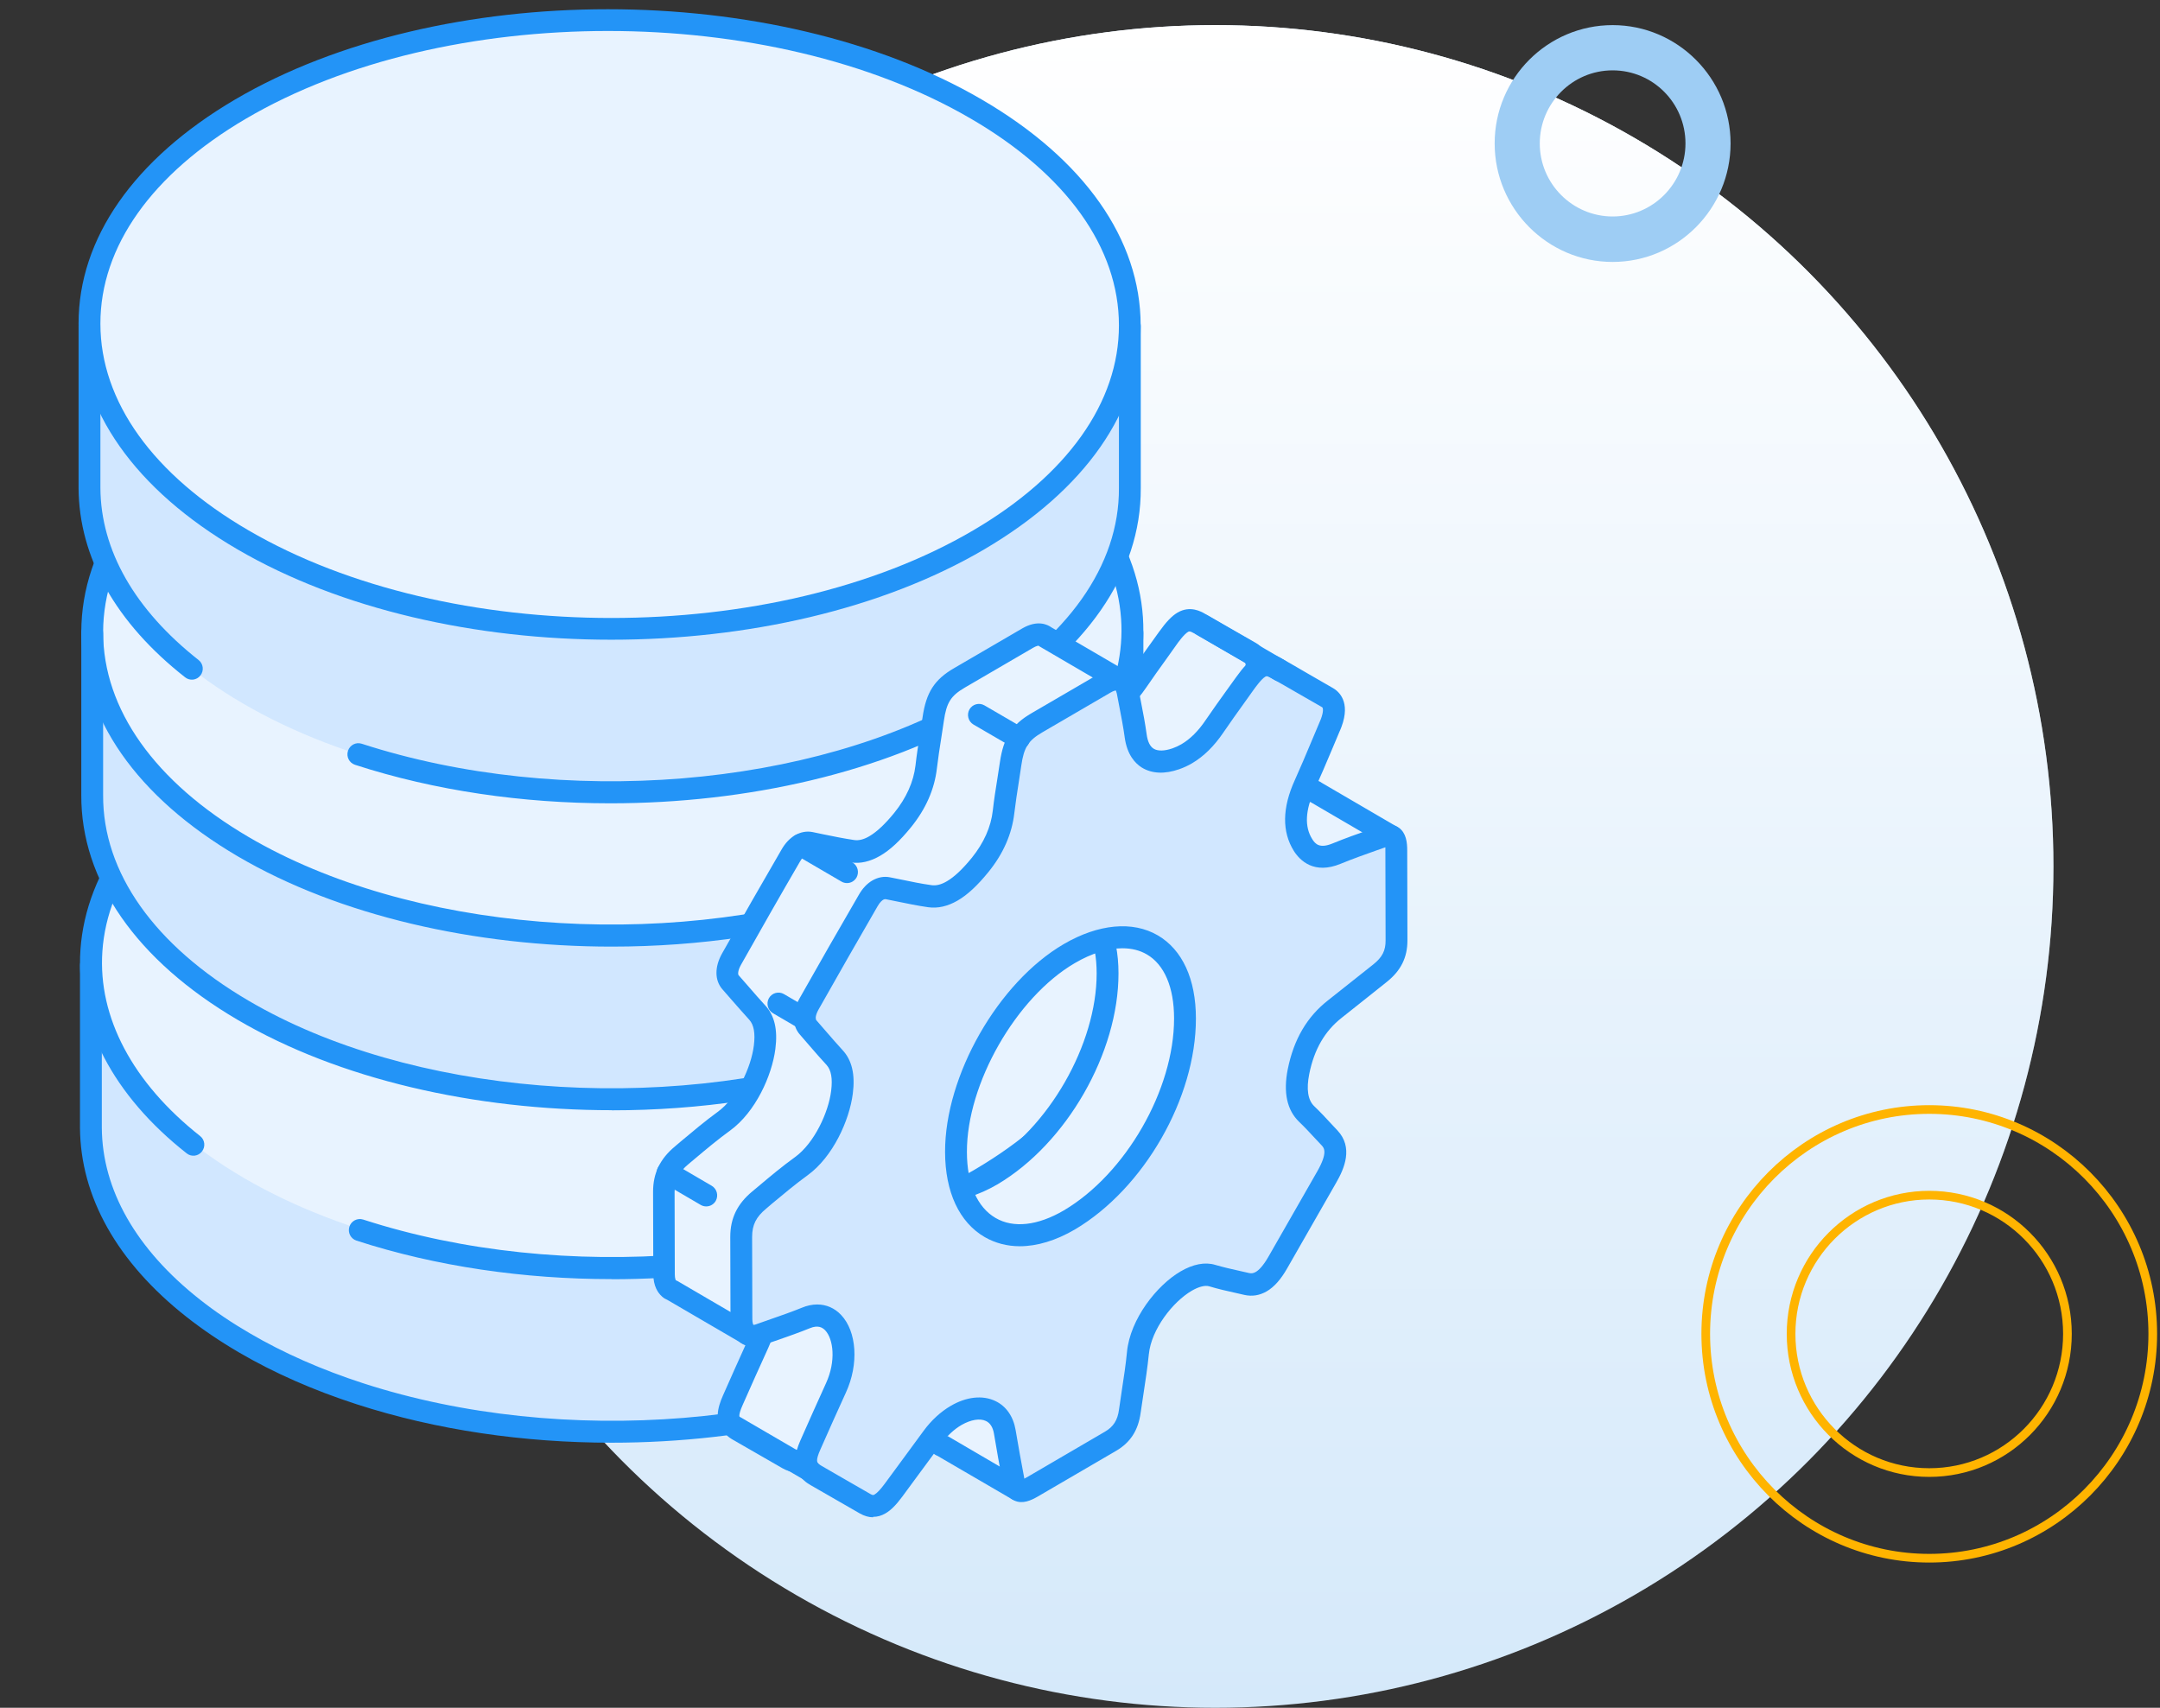<svg width="172" height="136" viewBox="0 0 172 136" fill="none" xmlns="http://www.w3.org/2000/svg">
<rect x="0" y="0" width="172" height="136" fill="#333333" stroke="none"/>
<ellipse cx="96.772" cy="69" rx="66.742" ry="67" fill="#D5E9FA"/>
<ellipse cx="96.772" cy="69" rx="66.742" ry="67" fill="url(#paint0_linear_5821_16795)"/>
<path d="M153.626 124.089C143.813 124.089 135.828 116.072 135.828 106.222C135.828 96.372 143.813 88.356 153.626 88.356C163.438 88.356 171.424 96.372 171.424 106.222C171.424 116.072 163.438 124.089 153.626 124.089ZM153.626 95.177C147.57 95.177 142.623 100.122 142.623 106.222C142.623 112.322 147.55 117.268 153.626 117.268C159.702 117.268 164.629 112.322 164.629 106.222C164.629 100.122 159.702 95.177 153.626 95.177Z" stroke="#FFB400" stroke-width="0.69" stroke-miterlimit="10"/>
<path d="M128.412 20.859C123.239 20.859 119.019 16.626 119.019 11.421C119.019 6.215 123.239 2 128.412 2C133.584 2 137.805 6.233 137.805 11.421C137.805 16.608 133.602 20.859 128.412 20.859ZM128.412 5.603C125.215 5.603 122.611 8.214 122.611 11.421C122.611 14.627 125.215 17.239 128.412 17.239C131.609 17.239 134.213 14.627 134.213 11.421C134.213 8.214 131.627 5.603 128.412 5.603Z" fill="#9ECDF4"/>
<path d="M90.082 76.887H7.238V89.792C7.273 96.003 11.351 102.215 19.456 106.941C35.665 116.394 61.952 116.394 78.065 106.941C86.117 102.215 90.117 96.003 90.082 89.792V76.887Z" fill="#D1E7FF"/>
<path d="M48.7 114.891C41.743 114.891 34.743 113.89 28.387 111.825C24.969 110.718 21.813 109.33 19.021 107.696C17.517 106.818 16.117 105.869 14.856 104.876C9.334 100.527 6.404 95.309 6.369 89.801V76.886C6.369 76.403 6.76 76.008 7.239 76.008H90.083C90.561 76.008 90.952 76.403 90.952 76.886V89.792C90.987 96.6 86.57 102.961 78.5 107.696C70.457 112.423 59.63 114.891 48.7 114.891ZM8.108 77.765V89.792C8.134 94.747 10.839 99.491 15.926 103.497C17.126 104.446 18.456 105.342 19.891 106.176C22.578 107.749 25.613 109.084 28.917 110.156C44.822 115.313 64.848 113.679 77.622 106.176C85.126 101.766 89.248 95.95 89.213 89.792V77.756H8.108V77.765Z" fill="#2394F7"/>
<path d="M77.865 59.527C94.074 68.98 94.161 84.363 78.057 93.824C61.952 103.277 35.657 103.277 19.448 93.824C3.239 84.371 3.152 68.98 19.256 59.527C35.361 50.074 61.648 50.074 77.865 59.527Z" fill="#E8F3FF"/>
<path d="M48.7 101.863C41.743 101.863 34.743 100.861 28.387 98.797C27.926 98.648 27.674 98.156 27.822 97.69C27.969 97.224 28.456 96.978 28.917 97.119C44.822 102.276 64.848 100.633 77.622 93.139C85.1 88.747 89.222 82.948 89.213 76.816C89.213 70.631 85.022 64.798 77.439 60.37C61.465 51.058 35.569 51.049 19.709 60.37C12.648 64.517 8.543 69.99 8.152 75.771C7.795 81.007 10.561 86.225 15.935 90.469C16.317 90.767 16.378 91.321 16.082 91.698C15.787 92.085 15.239 92.147 14.865 91.848C9.013 87.244 6.013 81.49 6.404 75.657C6.839 69.27 11.248 63.304 18.822 58.859C35.169 49.266 61.848 49.266 78.3 58.859C86.448 63.612 90.935 69.99 90.944 76.825C90.953 83.616 86.526 89.95 78.492 94.677C70.448 99.403 59.622 101.872 48.691 101.872L48.7 101.863Z" fill="#2394F7"/>
<path d="M7.342 50.407H90.186V63.313C90.151 69.524 86.073 75.735 77.969 80.462C61.76 89.915 35.473 89.915 19.36 80.462C11.307 75.735 7.307 69.524 7.342 63.313V50.407Z" fill="#D1E7FF"/>
<path d="M19.551 33.136C3.342 42.589 3.255 57.971 19.36 67.433C35.464 76.886 61.76 76.886 77.969 67.433C94.178 57.98 94.265 42.589 78.16 33.136C62.056 23.683 35.769 23.683 19.551 33.136Z" fill="#E8F3FF"/>
<path d="M82.03 78.59C81.769 78.59 81.517 78.476 81.343 78.257C81.047 77.87 81.117 77.325 81.491 77.027C86.578 73.012 89.282 68.276 89.308 63.313V50.416C89.308 49.933 89.7 49.538 90.178 49.538C90.656 49.538 91.047 49.933 91.047 50.416V63.322C91.013 68.839 88.082 74.057 82.56 78.415C82.404 78.538 82.213 78.599 82.03 78.599V78.59Z" fill="#2394F7"/>
<path d="M48.725 88.412C37.795 88.412 26.977 85.944 18.925 81.217C10.855 76.482 6.438 70.121 6.473 63.304V50.407C6.473 49.924 6.864 49.529 7.342 49.529C7.821 49.529 8.212 49.924 8.212 50.407V63.313C8.177 69.471 12.29 75.296 19.803 79.697C32.577 87.2 52.604 88.834 68.508 83.677C68.969 83.528 69.456 83.782 69.604 84.248C69.751 84.714 69.499 85.206 69.038 85.355C62.682 87.411 55.682 88.421 48.725 88.421V88.412Z" fill="#2394F7"/>
<path d="M48.725 75.384C37.795 75.384 26.977 72.915 18.925 68.189C10.881 63.462 6.464 57.128 6.473 50.337C6.481 43.502 10.977 37.124 19.116 32.371C35.569 22.778 62.247 22.778 78.595 32.371C86.169 36.817 90.586 42.791 91.012 49.169C91.404 55.002 88.404 60.757 82.56 65.369C82.177 65.668 81.638 65.597 81.343 65.219C81.047 64.833 81.117 64.288 81.491 63.989C86.865 59.746 89.63 54.528 89.273 49.292C88.882 43.511 84.778 38.038 77.717 33.891C61.856 24.579 35.951 24.579 19.986 33.891C12.403 38.319 8.221 44.152 8.212 50.337C8.212 56.469 12.316 62.268 19.803 66.66C32.577 74.154 52.603 75.797 68.508 70.64C68.969 70.491 69.456 70.745 69.603 71.211C69.751 71.677 69.499 72.169 69.038 72.318C62.682 74.374 55.682 75.384 48.725 75.384Z" fill="#2394F7"/>
<path d="M89.969 25.967H7.125V38.873C7.16 45.084 11.238 51.295 19.343 56.022C35.551 65.475 61.838 65.475 77.952 56.022C86.004 51.295 90.004 45.084 89.969 38.873V25.967Z" fill="#D1E7FF"/>
<path d="M48.587 63.972C41.63 63.972 34.63 62.97 28.273 60.906C27.812 60.757 27.56 60.264 27.708 59.799C27.856 59.333 28.343 59.078 28.804 59.228C44.708 64.385 64.734 62.751 77.508 55.248C85.013 50.838 89.135 45.022 89.1 38.864V26.828H7.995V38.855C8.021 43.81 10.726 48.554 15.812 52.56C16.195 52.859 16.256 53.412 15.96 53.79C15.665 54.176 15.117 54.238 14.743 53.939C9.221 49.608 6.291 44.39 6.256 38.872V25.967C6.256 25.484 6.647 25.088 7.125 25.088H89.969C90.448 25.088 90.839 25.484 90.839 25.967V38.872C90.874 45.681 86.456 52.041 78.387 56.777C70.343 61.503 59.517 63.972 48.595 63.972H48.587Z" fill="#2394F7"/>
<path d="M77.752 8.695C93.961 18.148 94.047 33.531 77.943 42.993C61.839 52.446 35.543 52.446 19.334 42.993C3.125 33.531 3.047 18.148 19.151 8.695C35.256 -0.758 61.543 -0.758 77.76 8.695H77.752Z" fill="#E8F3FF"/>
<path d="M48.682 50.944C37.917 50.944 27.134 48.545 18.908 43.748C10.76 38.996 6.265 32.617 6.256 25.783C6.247 18.992 10.673 12.657 18.708 7.931C35.047 -1.663 61.734 -1.663 78.187 7.931C86.335 12.684 90.822 19.062 90.83 25.897C90.839 32.688 86.413 39.022 78.378 43.748C70.204 48.545 59.447 50.944 48.674 50.944H48.682ZM48.413 2.467C37.96 2.467 27.517 4.795 19.586 9.451C12.099 13.843 7.986 19.642 7.995 25.783C7.995 31.967 12.186 37.81 19.778 42.229C35.743 51.541 61.648 51.541 77.508 42.229C84.987 37.836 89.109 32.038 89.1 25.906C89.1 19.721 84.909 13.879 77.326 9.46C69.335 4.795 58.865 2.467 48.413 2.467Z" fill="#2394F7"/>
<path d="M104.76 63.085C104.76 63.085 104.682 63.032 104.639 63.014C104.447 62.927 104.169 62.962 103.769 63.102C102.604 63.515 101.439 63.911 100.265 64.403C99.021 64.912 98.16 64.613 97.595 63.726C96.865 62.566 96.769 61.029 97.734 58.92C98.395 57.462 98.995 55.986 99.621 54.519C99.691 54.343 99.778 54.168 99.839 54.001C100.212 52.999 100.099 52.305 99.552 51.998C98.195 51.225 96.847 50.434 95.491 49.661C94.986 49.371 94.595 49.318 94.169 49.564C93.812 49.775 93.43 50.197 92.952 50.873C92.143 52.007 91.326 53.122 90.543 54.273C90.152 54.844 89.752 55.31 89.326 55.696L89.256 54.22L83.239 50.706C82.908 50.443 82.421 50.46 81.83 50.803C80.021 51.857 78.212 52.911 76.404 53.966C75.056 54.748 74.552 55.538 74.308 57.242C74.125 58.516 73.891 59.808 73.751 61.064C73.578 62.593 72.925 63.998 71.882 65.29C71.151 66.186 70.412 66.924 69.665 67.363C69.073 67.706 68.482 67.864 67.891 67.776C66.751 67.609 65.656 67.363 64.543 67.135C64.282 67.082 64.012 67.135 63.751 67.284C63.473 67.442 63.212 67.723 62.986 68.119C61.395 70.86 59.83 73.601 58.273 76.359C57.83 77.15 57.838 77.818 58.195 78.222C58.899 79.021 59.586 79.847 60.308 80.62C60.882 81.235 61.056 82.149 60.899 83.379C60.673 85.162 59.517 87.921 57.656 89.274C56.525 90.082 55.412 91.039 54.308 91.971C53.29 92.814 52.873 93.71 52.873 94.905C52.873 97.084 52.882 99.262 52.89 101.441C52.89 101.977 53.03 102.364 53.273 102.583C53.351 102.653 53.43 102.706 53.525 102.733L59.43 106.176L60.882 105.482C60.786 105.957 60.638 106.449 60.412 106.923C59.717 108.443 59.038 109.972 58.36 111.5C57.882 112.59 57.908 113.169 58.438 113.644C58.56 113.758 58.699 113.846 58.838 113.925C60.134 114.672 61.43 115.41 62.725 116.165C63.143 116.402 63.517 116.429 63.917 116.192C64.238 115.998 64.586 115.647 64.986 115.102C66.012 113.705 67.047 112.3 68.073 110.903C68.656 110.121 69.308 109.532 69.978 109.146C71.743 108.118 73.517 108.522 73.847 110.464C74.064 111.755 74.291 113.038 74.534 114.303C74.604 114.645 74.699 114.883 74.83 115.014C74.891 115.076 74.951 115.111 75.021 115.137L80.986 118.616L85.63 113.354L82.012 111.351C82.091 111.307 82.169 111.254 82.256 111.21C83.169 110.674 83.647 109.928 83.804 108.794C84.021 107.257 84.299 105.684 84.447 104.165C84.665 101.942 86.499 99.482 88.282 98.437C89.021 98.006 89.752 97.822 90.36 97.997C91.256 98.261 92.186 98.454 93.108 98.665C93.508 98.762 93.891 98.7 94.265 98.481C94.717 98.217 95.16 97.707 95.586 96.961C96.882 94.694 98.178 92.419 99.482 90.152C100.326 88.676 100.386 87.745 99.699 87.016C99.099 86.374 98.517 85.724 97.891 85.118C97.152 84.406 96.934 83.282 97.247 81.745C97.647 79.75 98.525 78.037 100.143 76.772C101.343 75.823 102.543 74.857 103.743 73.908C104.508 73.302 104.908 72.652 105.021 71.808L109.186 70.816L110.821 66.608L104.778 63.085H104.76ZM78.986 93.561C74.03 96.451 69.978 93.991 69.96 88.149C69.943 82.395 74.004 75.261 78.978 72.353C83.873 69.498 88.186 71.387 88.195 77.519C88.204 83.546 84.195 90.486 78.986 93.561Z" fill="#E8F3FF"/>
<path d="M80.995 119.495C80.848 119.495 80.7 119.459 80.561 119.38L74.665 115.945C74.508 115.884 74.369 115.796 74.248 115.673C74.221 115.647 74.195 115.62 74.169 115.594C73.934 115.33 73.778 114.979 73.682 114.478C73.439 113.196 73.213 111.913 72.995 110.613C72.908 110.094 72.691 109.752 72.352 109.594C71.874 109.365 71.152 109.488 70.413 109.91C69.821 110.253 69.256 110.78 68.778 111.43C68.16 112.264 67.543 113.108 66.926 113.942L65.691 115.62C65.204 116.279 64.787 116.701 64.361 116.947C63.7 117.333 63.004 117.325 62.3 116.921C61.63 116.534 60.969 116.156 60.3 115.77C59.665 115.409 59.039 115.04 58.404 114.68C58.213 114.575 58.013 114.443 57.83 114.259C56.795 113.319 57.143 112.089 57.569 111.131C58.169 109.769 58.778 108.408 59.395 107.046C59.256 107.046 59.117 107.002 58.995 106.932L53.152 103.523C53.004 103.462 52.856 103.374 52.734 103.268C52.717 103.259 52.708 103.251 52.7 103.233C52.395 102.961 52.021 102.425 52.021 101.441L52.004 94.905C52.004 93.429 52.56 92.278 53.76 91.285L54.213 90.899C55.169 90.099 56.16 89.265 57.152 88.544C58.682 87.437 59.821 84.986 60.03 83.255C60.152 82.28 60.03 81.613 59.665 81.209C59.204 80.708 58.761 80.189 58.308 79.68C58.047 79.381 57.795 79.091 57.534 78.793C56.9 78.081 56.891 77 57.508 75.911C59.065 73.152 60.639 70.403 62.23 67.662C62.526 67.143 62.891 66.757 63.317 66.511C63.761 66.256 64.248 66.168 64.717 66.265L65.561 66.441C66.361 66.607 67.195 66.774 68.021 66.897C68.387 66.95 68.787 66.853 69.23 66.59C69.821 66.247 70.491 65.615 71.213 64.727C72.178 63.533 72.743 62.267 72.9 60.959C72.995 60.115 73.126 59.263 73.265 58.411C73.335 57.98 73.404 57.541 73.465 57.111C73.752 55.143 74.404 54.115 75.987 53.201L81.413 50.038C82.604 49.353 83.395 49.722 83.735 49.968L89.709 53.456C89.796 53.509 89.865 53.57 89.935 53.64C90.465 52.867 91.004 52.12 91.543 51.365L92.274 50.346C92.865 49.52 93.308 49.054 93.769 48.782C94.778 48.194 95.665 48.712 95.952 48.879C96.63 49.265 97.317 49.661 98.004 50.056C98.674 50.443 99.343 50.829 100.013 51.207C100.465 51.47 101.43 52.288 100.682 54.291C100.639 54.413 100.578 54.536 100.526 54.668L99.874 56.197C99.439 57.225 99.004 58.253 98.543 59.272C97.778 60.941 97.717 62.232 98.352 63.243C98.596 63.62 98.935 63.998 99.961 63.577C100.961 63.164 101.969 62.812 102.935 62.47L103.509 62.267C103.9 62.127 104.474 61.969 105.013 62.206C105.083 62.232 105.169 62.276 105.274 62.355L111.265 65.852C111.639 66.072 111.796 66.528 111.639 66.933L110.004 71.141C109.9 71.413 109.674 71.606 109.396 71.677L105.769 72.546C105.535 73.337 105.056 74.005 104.3 74.611C103.761 75.032 103.222 75.463 102.691 75.893C102.03 76.421 101.361 76.956 100.7 77.475C99.361 78.529 98.517 79.987 98.126 81.938C97.882 83.15 98.013 84.02 98.517 84.503C98.987 84.951 99.439 85.434 99.874 85.9L100.361 86.427C101.648 87.78 100.926 89.467 100.274 90.609L96.378 97.417C95.874 98.305 95.335 98.911 94.743 99.253C94.178 99.578 93.578 99.675 92.961 99.534L92.308 99.385C91.604 99.227 90.874 99.069 90.161 98.849C89.83 98.753 89.326 98.884 88.769 99.21C87.282 100.079 85.561 102.258 85.361 104.261C85.256 105.298 85.091 106.378 84.935 107.406C84.856 107.916 84.778 108.416 84.709 108.917C84.578 109.884 84.239 110.639 83.674 111.236L86.1 112.581C86.335 112.712 86.491 112.941 86.535 113.204C86.578 113.468 86.5 113.74 86.326 113.934L81.682 119.187C81.508 119.38 81.274 119.477 81.03 119.477L80.995 119.495ZM75.448 114.364H75.465L80.813 117.492L84.256 113.591L81.595 112.115C81.317 111.966 81.152 111.676 81.143 111.359C81.135 111.043 81.3 110.744 81.578 110.586L81.822 110.446C82.5 110.05 82.83 109.532 82.952 108.671C83.022 108.162 83.1 107.643 83.178 107.134C83.335 106.123 83.491 105.078 83.587 104.085C83.839 101.485 85.952 98.788 87.856 97.681C88.848 97.101 89.804 96.916 90.613 97.162C91.265 97.356 91.935 97.505 92.639 97.663L93.308 97.813C93.5 97.856 93.656 97.83 93.839 97.725C94.056 97.602 94.404 97.285 94.839 96.53L98.735 89.721C99.604 88.193 99.274 87.841 99.074 87.63L98.569 87.095C98.152 86.647 97.735 86.19 97.291 85.768C96.326 84.837 96.022 83.431 96.387 81.586C96.865 79.206 97.917 77.404 99.604 76.087C100.265 75.568 100.926 75.041 101.587 74.514C102.126 74.084 102.665 73.653 103.204 73.231C103.787 72.766 104.074 72.309 104.152 71.712C104.196 71.351 104.465 71.053 104.813 70.974L108.535 70.086L109.726 67.011L104.343 63.866C104.291 63.866 104.213 63.893 104.074 63.946L103.5 64.147C102.552 64.481 101.569 64.833 100.604 65.228C98.483 66.107 97.352 64.965 96.874 64.209C95.917 62.672 95.943 60.774 96.952 58.56C97.404 57.559 97.83 56.548 98.256 55.529L98.909 53.983C98.952 53.886 98.996 53.79 99.03 53.693C99.239 53.131 99.213 52.815 99.126 52.762C98.456 52.384 97.787 51.989 97.109 51.602C96.43 51.207 95.752 50.82 95.065 50.425C94.752 50.24 94.683 50.276 94.604 50.32C94.274 50.513 93.804 51.172 93.656 51.383L92.926 52.41C92.361 53.192 91.804 53.974 91.256 54.774C90.848 55.38 90.404 55.889 89.909 56.355C89.656 56.583 89.3 56.645 88.996 56.522C88.682 56.39 88.474 56.092 88.456 55.758L88.404 54.765L82.795 51.488C82.795 51.488 82.726 51.444 82.691 51.418C82.691 51.426 82.552 51.418 82.256 51.593L76.83 54.756C75.717 55.406 75.369 55.951 75.161 57.401C75.1 57.84 75.03 58.279 74.961 58.718C74.83 59.544 74.7 60.379 74.604 61.196C74.413 62.847 73.726 64.42 72.543 65.878C71.674 66.95 70.874 67.697 70.082 68.154C69.291 68.61 68.508 68.795 67.752 68.681C66.874 68.558 66.021 68.382 65.187 68.206L64.352 68.039C64.352 68.039 64.274 68.022 64.16 68.083C64.073 68.136 63.9 68.268 63.708 68.602C62.117 71.334 60.552 74.084 59.004 76.833C58.743 77.299 58.752 77.598 58.821 77.668C59.091 77.967 59.352 78.274 59.613 78.573C60.047 79.074 60.482 79.574 60.926 80.058C61.673 80.857 61.943 81.999 61.743 83.528C61.474 85.654 60.16 88.562 58.143 90.029C57.195 90.714 56.23 91.522 55.3 92.304L54.839 92.691C54.03 93.359 53.717 93.991 53.717 94.949L53.734 101.476C53.734 101.845 53.821 101.959 53.821 101.959C53.873 101.977 53.891 101.986 53.943 102.012L59.447 105.227L60.482 104.727C60.778 104.586 61.134 104.621 61.395 104.832C61.656 105.034 61.778 105.377 61.708 105.702C61.587 106.282 61.413 106.826 61.178 107.336C60.482 108.856 59.804 110.376 59.134 111.895C58.734 112.791 58.882 112.923 58.995 113.029C59.074 113.099 59.187 113.169 59.247 113.204C59.873 113.573 60.508 113.934 61.134 114.294C61.804 114.68 62.474 115.058 63.134 115.445C63.326 115.55 63.369 115.524 63.456 115.471C63.665 115.348 63.934 115.067 64.265 114.619L65.5 112.941C66.117 112.097 66.734 111.254 67.352 110.419C67.969 109.576 68.717 108.891 69.517 108.425C70.761 107.696 72.056 107.555 73.065 108.039C73.926 108.443 74.5 109.269 74.682 110.349C74.9 111.632 75.126 112.906 75.369 114.171C75.387 114.285 75.413 114.355 75.43 114.399L75.448 114.364ZM75.039 95.651C74.03 95.651 73.091 95.406 72.248 94.922C70.221 93.745 69.1 91.338 69.091 88.149C69.074 82.069 73.308 74.646 78.543 71.589C81.3 69.981 84.03 69.726 86.03 70.895C87.987 72.037 89.065 74.382 89.065 77.51C89.074 83.835 84.935 91.057 79.43 94.316C77.908 95.203 76.413 95.651 75.047 95.651H75.039ZM83.204 71.922C82.065 71.922 80.761 72.318 79.413 73.109C74.743 75.841 70.813 82.72 70.83 88.14C70.83 90.679 71.647 92.55 73.117 93.402C74.534 94.228 76.465 94.017 78.552 92.796C83.482 89.879 87.335 83.168 87.326 77.51C87.326 75.032 86.552 73.223 85.161 72.415C84.595 72.081 83.935 71.922 83.204 71.922Z" fill="#2394F7"/>
<path d="M109.935 66.696C110.883 66.362 111.178 66.625 111.178 67.723L111.196 74.901C111.196 75.999 110.796 76.781 109.883 77.51C108.674 78.459 107.483 79.434 106.283 80.374C104.665 81.639 103.787 83.361 103.387 85.347C103.083 86.884 103.291 88.009 104.03 88.72C104.656 89.318 105.239 89.977 105.839 90.618C106.535 91.347 106.465 92.278 105.622 93.754C104.326 96.021 103.03 98.305 101.726 100.563C101.3 101.309 100.865 101.81 100.404 102.083C100.03 102.302 99.648 102.355 99.248 102.267C98.326 102.056 97.396 101.872 96.5 101.599C95.9 101.424 95.169 101.599 94.422 102.039C92.639 103.075 90.804 105.544 90.587 107.767C90.439 109.278 90.152 110.85 89.943 112.396C89.787 113.53 89.309 114.276 88.395 114.812C88.048 115.023 87.691 115.225 87.343 115.427C86.639 115.84 85.935 116.244 85.23 116.657L82.169 118.441C81.248 118.977 80.865 118.854 80.682 117.896C80.439 116.622 80.213 115.348 79.995 114.057C79.665 112.115 77.882 111.711 76.126 112.739C75.465 113.126 74.804 113.714 74.222 114.496C73.195 115.884 72.161 117.299 71.135 118.695C70.734 119.24 70.387 119.6 70.065 119.785C69.665 120.022 69.291 119.996 68.874 119.758C67.578 119.012 66.282 118.274 64.987 117.518C64.847 117.439 64.7 117.351 64.587 117.237C64.065 116.763 64.039 116.174 64.508 115.094C65.178 113.565 65.865 112.045 66.561 110.516C68.004 107.38 66.7 103.901 64.161 104.964C62.952 105.465 61.761 105.834 60.56 106.273C59.613 106.616 59.039 106.159 59.03 105.043L59.013 98.507C59.013 97.303 59.439 96.407 60.447 95.573C61.56 94.641 62.674 93.684 63.795 92.876C65.656 91.523 66.813 88.764 67.039 86.981C67.195 85.751 67.021 84.837 66.448 84.222C65.726 83.44 65.039 82.623 64.335 81.824C63.978 81.42 63.969 80.752 64.413 79.961C65.969 77.203 67.534 74.462 69.126 71.721C69.361 71.325 69.621 71.044 69.891 70.886C70.161 70.728 70.421 70.684 70.682 70.737C71.795 70.956 72.891 71.211 74.03 71.378C74.621 71.466 75.213 71.308 75.804 70.965C76.552 70.526 77.3 69.788 78.022 68.892C79.074 67.6 79.717 66.195 79.891 64.666C80.03 63.41 80.265 62.118 80.448 60.845C80.691 59.14 81.195 58.35 82.543 57.568L87.969 54.405C88.909 53.86 89.596 54.124 89.778 55.09C89.996 56.267 90.248 57.41 90.413 58.622C90.7 60.704 92.169 60.95 93.604 60.449C93.9 60.344 94.195 60.212 94.474 60.045C95.265 59.588 95.996 58.877 96.683 57.866C97.465 56.715 98.282 55.6 99.091 54.467C99.578 53.79 99.952 53.36 100.309 53.157C100.735 52.911 101.126 52.964 101.63 53.254C102.996 54.027 104.335 54.818 105.691 55.591C106.239 55.907 106.352 56.601 105.978 57.594C105.917 57.761 105.83 57.937 105.761 58.112C105.135 59.58 104.535 61.055 103.874 62.514C102.909 64.631 103.013 66.16 103.735 67.319C104.3 68.215 105.161 68.514 106.404 67.996C107.578 67.513 108.743 67.117 109.909 66.696H109.935ZM85.152 97.154C90.361 94.07 94.37 87.13 94.361 81.112C94.361 74.989 90.039 73.091 85.143 75.946C80.169 78.854 76.109 85.988 76.126 91.742C76.143 97.585 80.195 100.044 85.152 97.154Z" fill="#D1E7FF"/>
<path d="M69.525 120.83C69.177 120.83 68.821 120.725 68.465 120.523C67.795 120.136 67.134 119.758 66.465 119.372C65.83 119.011 65.204 118.643 64.569 118.282C64.386 118.177 64.186 118.054 63.995 117.869C62.96 116.929 63.308 115.699 63.725 114.733C64.404 113.196 65.082 111.676 65.778 110.147C66.578 108.399 66.369 106.633 65.708 105.939C65.508 105.737 65.169 105.491 64.49 105.772C63.647 106.115 62.812 106.405 62.012 106.686C61.63 106.818 61.238 106.949 60.856 107.09C59.943 107.415 59.334 107.187 58.986 106.941C58.612 106.677 58.178 106.132 58.169 105.034L58.151 98.498C58.151 97.022 58.708 95.871 59.908 94.878L60.36 94.501C61.317 93.692 62.308 92.867 63.308 92.146C64.838 91.039 65.978 88.588 66.186 86.858C66.308 85.882 66.186 85.215 65.821 84.811C65.36 84.319 64.925 83.809 64.482 83.299C64.221 83.001 63.96 82.693 63.699 82.395C63.064 81.683 63.056 80.602 63.664 79.513C65.221 76.754 66.795 74.005 68.386 71.264C68.682 70.745 69.047 70.359 69.473 70.113C69.917 69.858 70.404 69.77 70.873 69.867L71.708 70.034C72.517 70.201 73.343 70.376 74.178 70.491C74.552 70.543 74.943 70.447 75.395 70.183C75.986 69.841 76.656 69.208 77.378 68.321C78.343 67.126 78.908 65.861 79.056 64.552C79.151 63.708 79.282 62.856 79.421 62.004C79.491 61.574 79.56 61.134 79.621 60.704C79.908 58.736 80.569 57.708 82.143 56.794L87.569 53.632C88.508 53.087 89.204 53.201 89.612 53.395C89.925 53.544 90.482 53.939 90.665 54.914C90.725 55.239 90.786 55.573 90.856 55.898C91.021 56.733 91.186 57.594 91.308 58.481C91.386 59.061 91.578 59.447 91.865 59.623C92.195 59.825 92.717 59.816 93.36 59.597C93.612 59.509 93.856 59.395 94.082 59.263C94.769 58.859 95.421 58.218 96.004 57.348C96.56 56.531 97.134 55.731 97.708 54.932L98.43 53.93C99.021 53.105 99.465 52.639 99.917 52.367C100.926 51.778 101.813 52.296 102.099 52.463C102.778 52.85 103.456 53.236 104.126 53.632C104.804 54.018 105.473 54.414 106.152 54.8C106.604 55.064 107.569 55.881 106.821 57.884C106.778 58.007 106.717 58.139 106.665 58.261L106.021 59.79C105.586 60.818 105.152 61.846 104.691 62.865C103.934 64.534 103.865 65.834 104.5 66.836C104.743 67.214 105.082 67.591 106.108 67.17C107.108 66.757 108.117 66.405 109.082 66.063L109.656 65.861C109.952 65.755 110.76 65.465 111.395 65.922C111.978 66.335 112.056 67.1 112.056 67.714L112.073 74.892C112.073 76.254 111.552 77.299 110.43 78.195C109.891 78.617 109.352 79.047 108.821 79.478C108.16 80.005 107.491 80.541 106.83 81.059C105.491 82.114 104.647 83.572 104.256 85.522C104.013 86.734 104.143 87.604 104.647 88.087C105.126 88.544 105.578 89.028 106.013 89.502L106.491 90.011C107.778 91.373 107.056 93.051 106.395 94.193L102.499 101.002C101.995 101.889 101.456 102.495 100.865 102.838C100.299 103.163 99.708 103.26 99.082 103.119L98.43 102.97C97.725 102.812 96.995 102.653 96.282 102.434C95.952 102.337 95.447 102.469 94.891 102.794C93.404 103.664 91.682 105.842 91.482 107.845C91.378 108.882 91.213 109.963 91.056 110.991C90.978 111.5 90.899 112.001 90.83 112.502C90.638 113.907 90.012 114.882 88.856 115.55L82.621 119.187C82.099 119.486 81.421 119.802 80.769 119.495C80.134 119.205 79.934 118.528 79.838 118.045C79.595 116.762 79.369 115.48 79.151 114.18C79.065 113.661 78.847 113.319 78.508 113.161C78.03 112.932 77.308 113.055 76.569 113.477C75.978 113.819 75.412 114.347 74.934 114.997C74.317 115.831 73.699 116.675 73.082 117.509L71.847 119.187C71.36 119.846 70.943 120.268 70.517 120.514C70.195 120.707 69.865 120.795 69.525 120.795V120.83ZM65.073 103.883C65.795 103.883 66.456 104.164 66.978 104.718C68.23 106.044 68.395 108.636 67.369 110.876C66.673 112.396 65.995 113.916 65.325 115.436C64.925 116.332 65.073 116.464 65.186 116.569C65.256 116.639 65.351 116.692 65.438 116.745C66.064 117.105 66.691 117.465 67.325 117.834C67.995 118.221 68.665 118.599 69.325 118.985C69.517 119.091 69.56 119.064 69.647 119.012C69.856 118.889 70.125 118.599 70.456 118.151L71.691 116.473C72.308 115.629 72.925 114.786 73.543 113.951C74.16 113.108 74.908 112.423 75.708 111.957C76.951 111.228 78.247 111.087 79.256 111.57C80.117 111.975 80.691 112.8 80.873 113.881C81.091 115.164 81.317 116.437 81.56 117.703V117.755C81.621 117.729 81.682 117.694 81.76 117.65L87.986 114.013C88.665 113.617 88.995 113.099 89.108 112.238C89.178 111.729 89.256 111.21 89.334 110.701C89.491 109.69 89.647 108.645 89.743 107.652C89.995 105.052 92.108 102.355 94.013 101.248C95.004 100.668 95.96 100.483 96.769 100.729C97.43 100.923 98.091 101.072 98.804 101.23L99.465 101.38C99.656 101.423 99.812 101.397 99.995 101.292C100.213 101.169 100.56 100.852 100.995 100.097L104.891 93.288C105.76 91.76 105.43 91.408 105.23 91.197L104.743 90.679C104.317 90.222 103.899 89.765 103.447 89.335C102.482 88.404 102.178 86.998 102.543 85.153C103.021 82.772 104.073 80.971 105.76 79.654C106.421 79.135 107.082 78.608 107.743 78.081C108.282 77.651 108.821 77.22 109.36 76.798C110.065 76.236 110.343 75.7 110.334 74.883L110.317 67.706C110.317 67.609 110.317 67.539 110.317 67.477C110.291 67.477 110.265 67.495 110.23 67.504L109.656 67.706C108.708 68.04 107.726 68.391 106.76 68.786C104.639 69.665 103.508 68.523 103.03 67.767C102.073 66.239 102.099 64.332 103.108 62.118C103.56 61.117 103.986 60.106 104.413 59.087L105.065 57.541C105.108 57.444 105.152 57.348 105.186 57.251C105.395 56.689 105.369 56.373 105.282 56.32C104.604 55.933 103.926 55.547 103.247 55.151C102.578 54.765 101.899 54.37 101.221 53.992C100.899 53.807 100.839 53.843 100.76 53.886C100.43 54.08 99.969 54.739 99.812 54.95L99.091 55.96C98.526 56.751 97.96 57.532 97.412 58.341C96.682 59.421 95.839 60.247 94.925 60.783C94.595 60.976 94.256 61.134 93.899 61.257C92.752 61.661 91.725 61.617 90.925 61.126C90.404 60.8 89.752 60.124 89.56 58.727C89.447 57.884 89.282 57.049 89.126 56.241C89.065 55.907 88.995 55.573 88.934 55.239C88.899 55.072 88.856 55.002 88.847 54.985C88.847 54.993 88.699 54.993 88.421 55.16L82.995 58.323C81.882 58.973 81.534 59.518 81.325 60.967C81.265 61.407 81.195 61.846 81.125 62.285C80.995 63.111 80.865 63.946 80.769 64.763C80.578 66.414 79.891 67.987 78.708 69.445C77.838 70.517 77.038 71.264 76.247 71.721C75.456 72.177 74.673 72.353 73.917 72.248C73.038 72.125 72.177 71.94 71.352 71.773L70.525 71.606C70.525 71.606 70.447 71.589 70.334 71.65C70.247 71.703 70.073 71.835 69.882 72.169C68.291 74.91 66.734 77.651 65.177 80.4C64.917 80.866 64.925 81.165 64.995 81.235C65.264 81.542 65.534 81.85 65.795 82.157C66.221 82.649 66.656 83.15 67.091 83.624C67.838 84.424 68.108 85.566 67.908 87.095C67.638 89.221 66.325 92.129 64.317 93.587C63.369 94.272 62.404 95.081 61.464 95.862L61.012 96.249C60.204 96.917 59.891 97.549 59.891 98.507L59.908 105.034C59.908 105.35 59.977 105.482 59.995 105.509C60.004 105.509 60.099 105.509 60.273 105.438C60.664 105.298 61.056 105.157 61.447 105.025C62.23 104.753 63.038 104.472 63.838 104.147C64.256 103.971 64.673 103.883 65.064 103.883H65.073ZM81.204 99.245C80.195 99.245 79.256 98.999 78.412 98.516C76.386 97.338 75.264 94.931 75.256 91.742C75.238 85.671 79.473 78.239 84.708 75.182C87.465 73.574 90.195 73.319 92.195 74.488C94.152 75.63 95.23 77.976 95.23 81.103C95.239 87.428 91.099 94.65 85.595 97.909C84.073 98.797 82.578 99.245 81.212 99.245H81.204ZM89.369 75.516C88.23 75.516 86.925 75.911 85.578 76.702C80.908 79.434 76.978 86.313 76.995 91.733C76.995 94.272 77.812 96.144 79.282 96.996C80.699 97.822 82.63 97.611 84.717 96.389C89.647 93.473 93.499 86.761 93.491 81.103C93.491 78.626 92.717 76.816 91.326 76.008C90.76 75.674 90.099 75.516 89.369 75.516Z" fill="#2394F7"/>
<path d="M101.935 54.273C101.787 54.273 101.639 54.238 101.5 54.159L95.335 50.565C94.918 50.319 94.778 49.783 95.013 49.362C95.257 48.94 95.787 48.8 96.204 49.037L102.37 52.63C102.787 52.876 102.926 53.412 102.691 53.834C102.526 54.115 102.239 54.273 101.935 54.273Z" fill="#2394F7"/>
<path d="M64.439 117.949C64.291 117.949 64.143 117.913 64.004 117.834L57.839 114.241C57.421 113.995 57.282 113.459 57.517 113.038C57.761 112.616 58.291 112.475 58.708 112.713L64.874 116.306C65.291 116.552 65.43 117.088 65.195 117.509C65.03 117.79 64.743 117.949 64.439 117.949Z" fill="#2394F7"/>
<path d="M56.239 96.073C56.091 96.073 55.943 96.038 55.804 95.959L52.725 94.158C52.308 93.912 52.169 93.376 52.404 92.955C52.647 92.533 53.178 92.392 53.595 92.629L56.673 94.43C57.091 94.677 57.23 95.212 56.995 95.634C56.83 95.915 56.543 96.073 56.239 96.073Z" fill="#2394F7"/>
<path d="M64.091 82.034C63.943 82.034 63.795 81.999 63.656 81.92L61.552 80.69C61.134 80.444 60.995 79.909 61.23 79.487C61.473 79.065 62.004 78.925 62.421 79.162L64.526 80.392C64.943 80.638 65.082 81.174 64.847 81.595C64.682 81.876 64.395 82.034 64.091 82.034Z" fill="#2394F7"/>
<path d="M67.448 70.324C67.3 70.324 67.152 70.289 67.013 70.21L63.309 68.048C62.891 67.802 62.752 67.266 62.987 66.845C63.23 66.423 63.761 66.282 64.178 66.52L67.882 68.681C68.3 68.927 68.439 69.463 68.204 69.884C68.039 70.166 67.752 70.324 67.448 70.324Z" fill="#2394F7"/>
<path d="M81.152 59.676C81.004 59.676 80.857 59.641 80.718 59.562L77.517 57.699C77.1 57.453 76.961 56.917 77.196 56.496C77.439 56.074 77.97 55.933 78.387 56.171L81.587 58.033C82.004 58.279 82.144 58.815 81.909 59.237C81.744 59.518 81.457 59.676 81.152 59.676Z" fill="#2394F7"/>
<defs>
<linearGradient id="paint0_linear_5821_16795" x1="96.772" y1="2" x2="96.772" y2="136" gradientUnits="userSpaceOnUse">
<stop stop-color="white"/>
<stop offset="1" stop-color="white" stop-opacity="0"/>
</linearGradient>
</defs>
</svg>
